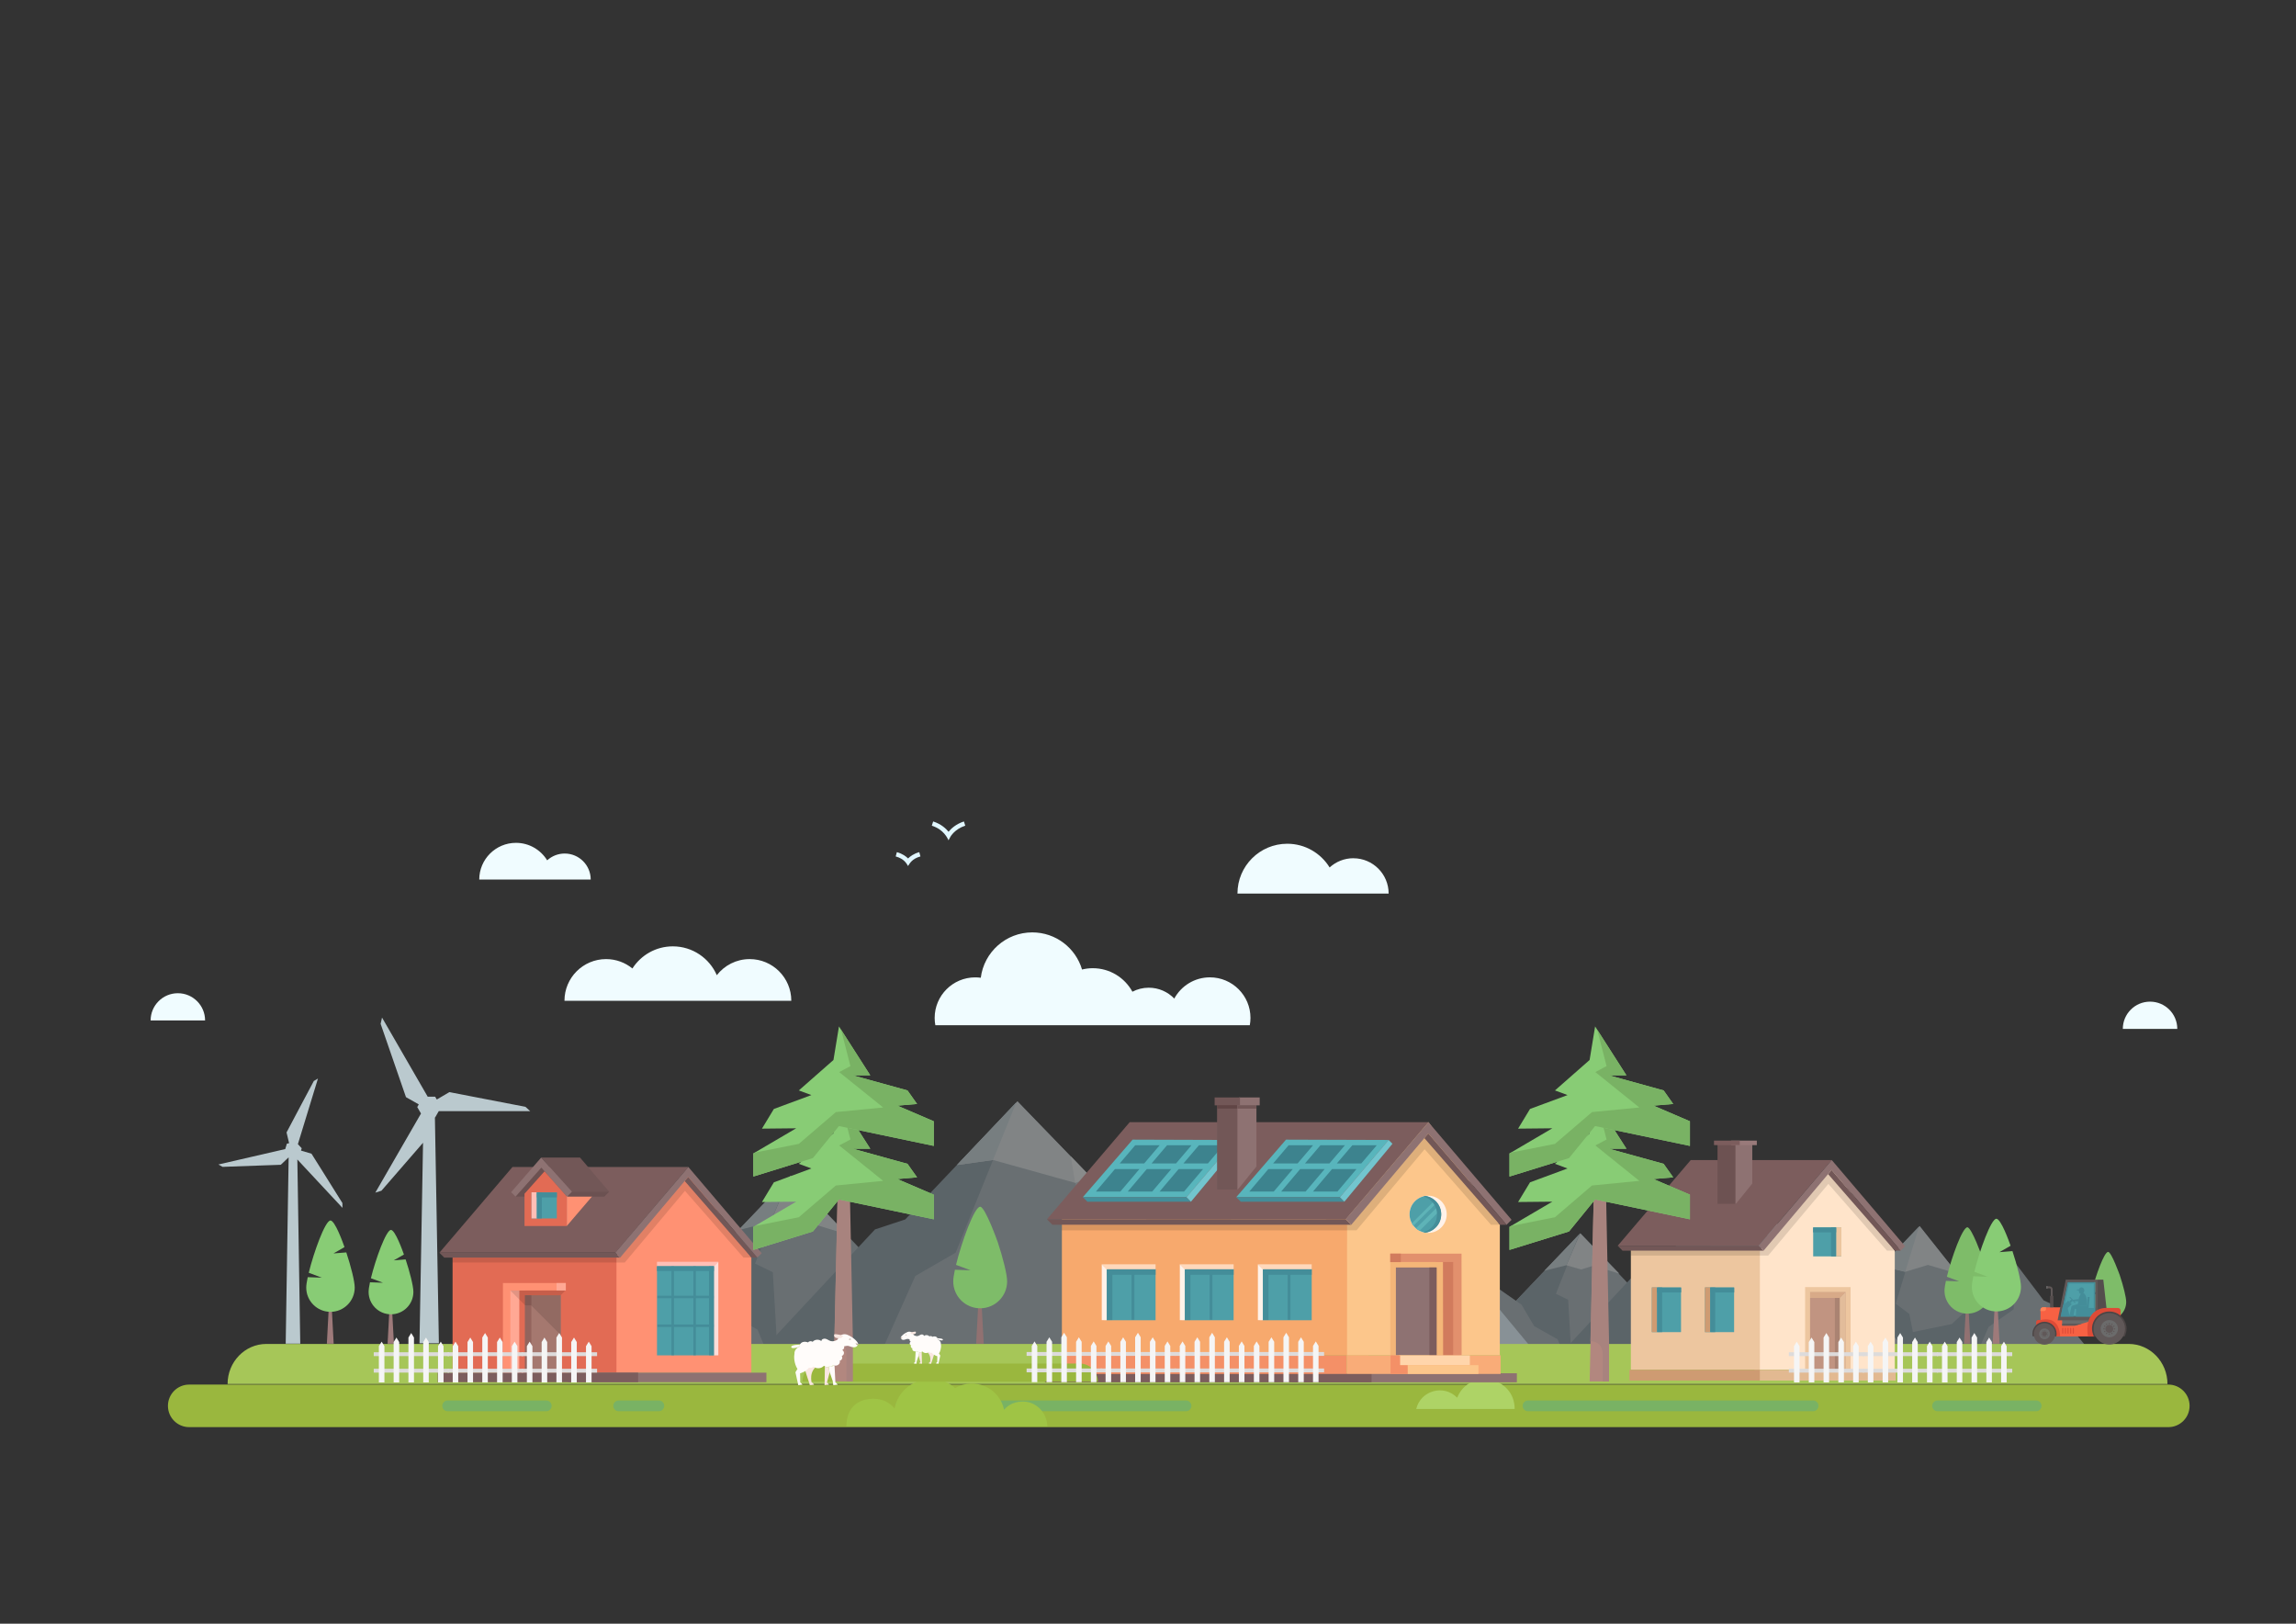 <?xml version="1.0" encoding="UTF-8"?><svg id="Ebene_1" xmlns="http://www.w3.org/2000/svg" viewBox="0 0 841.89 595.28"><rect x="0" y="0" width="841.89" height="595.28" fill="#333333" stroke="none"/><defs><style>.cls-1{opacity:.12;}.cls-2{fill:#f4b678;}.cls-3{fill:#f7a96d;}.cls-4{fill:#f49067;}.cls-5{fill:#f9e7e1;}.cls-6{fill:#f9ac78;}.cls-7{fill:#f0fcff;}.cls-8,.cls-9{fill:#f76143;}.cls-10{fill:#f5f5f5;}.cls-11{fill:#e7eff2;}.cls-12{fill:#fffcfa;}.cls-13{fill:#ffddd9;}.cls-14{fill:#fff2e9;}.cls-15{fill:#ffe4ca;}.cls-16{fill:#ffd5ab;}.cls-17{fill:#ffd8bb;}.cls-18{fill:#ffbfb6;}.cls-19{fill:#ffa894;}.cls-20{fill:#fbffff;}.cls-21{fill:#fcc68b;}.cls-22{fill:#edc69f;}.cls-23{fill:#ff9173;}.cls-24{fill:#ff8257;}.cls-25{fill:#6b5151;}.cls-26,.cls-27{fill:#6b6b6b;}.cls-28{fill:#72c5ce;}.cls-29{fill:#997a7a;}.cls-30{fill:#7ebc69;}.cls-31{fill:#93645d;}.cls-32{fill:#9fc445;}.cls-33{fill:#9e7a7a;}.cls-34{fill:#917171;}.cls-35{fill:#90a4ae;}.cls-36{fill:#bac9ce;}.cls-37{fill:#8e7272;}.cls-38{fill:#baa89b;}.cls-39{fill:#ce9b72;}.cls-40{fill:#a8837e;}.cls-41{fill:#b2877f;}.cls-42{fill:#b0bec5;}.cls-43{fill:#d8aa88;}.cls-44{fill:#a5786f;}.cls-45{fill:#a6c658;}.cls-46{fill:#c19481;}.cls-47{fill:#d17b5d;}.cls-48{fill:#dddbdb;}.cls-49{fill:#d1e0e5;}.cls-50{fill:#cfd8dc;}.cls-51{fill:#dd4b37;}.cls-52{fill:#aed366;}.cls-53{fill:#e2b991;}.cls-54{fill:#e2bc9a;}.cls-55{fill:#e1f7ff;}.cls-56{fill:#e2906d;}.cls-57{fill:#e26b54;}.cls-58{fill:#3d838e;}.cls-59{fill:#725757;}.cls-60,.cls-61{fill:#544d4d;}.cls-62{fill:#88cc75;}.cls-63{fill:#9ab73e;}.cls-64{fill:#6d5252;}.cls-65{fill:#58b5bc;}.cls-66{fill:#604545;}.cls-67,.cls-68{fill:#605858;}.cls-69{fill:#5eb3b7;}.cls-70{fill:#79b264;}.cls-71,.cls-72{fill:#4e9fa8;}.cls-73{fill:#7c5d5d;}.cls-74,.cls-75{fill:#448d99;}.cls-76{opacity:.43;}.cls-77{fill:#4c4545;}.cls-77,.cls-68,.cls-72,.cls-75,.cls-61,.cls-27,.cls-9{fill-rule:evenodd;}</style></defs><g class="cls-76"><g><polygon class="cls-42" points="703.87 449.5 656.9 498.84 742.87 498.84 703.87 449.5"/><polygon class="cls-35" points="656.9 498.84 703.44 498.66 700.11 481.71 695.12 477.97 703.66 449.7 656.9 498.84"/><polygon class="cls-11" points="706.93 463.74 717.74 466.93 703.87 449.5 694.5 465.29 698.61 466.26 706.93 463.74"/><polygon class="cls-49" points="689.77 464.18 698.61 466.26 703.66 449.7 689.77 464.18"/></g><g><polygon class="cls-42" points="579.46 452.15 535.51 498.3 623.4 498.3 579.46 452.15"/><polygon class="cls-35" points="535.51 498.3 576.26 498.14 575 476.51 570.51 474.33 579.25 452.33 535.51 498.3"/><polygon class="cls-11" points="584.23 464.03 593.79 466.96 579.46 452.15 574.38 463.86 579.76 465.41 584.23 464.03"/><polygon class="cls-49" points="566.26 465.88 574.38 463.86 579.25 452.33 566.26 465.88"/></g><g><polygon class="cls-42" points="636.77 433.37 582.25 498.84 702.64 498.84 664.81 458.35 660.45 457.82 636.77 433.37"/><polygon class="cls-35" points="569.88 498.84 601.53 498.6 610.98 477.44 621.17 471.57 636.48 433.63 608.44 463.18 600.8 465.69 569.88 498.84"/><polygon class="cls-50" points="664.81 458.35 660.45 457.82 650.26 447.3 654.26 469.79 655.35 477.93 673.89 498.84 702.64 498.84 664.81 458.35"/><polygon class="cls-11" points="636.77 433.37 621.53 449.43 630.61 448.17 651.35 453.94 655.29 452.5 636.77 433.37"/><polygon class="cls-20" points="651.35 453.94 655.29 452.5 650.26 447.3 651.35 453.94"/><polygon class="cls-49" points="622.3 448.57 621.53 449.43 630.61 448.17 636.48 433.63 622.3 448.57"/></g><g><polygon class="cls-42" points="739.24 463.39 730.64 473.85 727.89 477.45 706.83 498.84 769.26 498.84 751.94 477.93 749.35 476.73 739.24 463.39"/><polygon class="cls-35" points="715.66 485.42 699.45 488.76 690.36 498.84 723.81 498.84 729.15 486.5 738.35 480.02 739.24 463.39 715.66 485.42"/></g><g><polygon class="cls-42" points="545.49 469.67 537.51 482.68 518.6 498.84 574.38 498.84 571.14 491 562.56 486.19 557.9 478.3 545.49 469.67"/><polygon class="cls-35" points="533.79 484.07 521.57 491.51 517.41 498.84 534.59 498.84 534.59 490.96 543.33 484.8 545.49 469.67 533.79 484.07"/></g></g><g><path class="cls-63" d="M795.07,523.21H69.38c-4.31,0-7.8-3.49-7.8-7.8h0c0-4.31,3.49-7.8,7.8-7.8H795.07c4.31,0,7.8,3.49,7.8,7.8h0c0,4.31-3.49,7.8-7.8,7.8Z"/><path class="cls-70" d="M241.58,517.38h-14.73c-1.09,0-1.97-.88-1.97-1.97h0c0-1.09,.88-1.97,1.97-1.97h14.73c1.09,0,1.97,.88,1.97,1.97h0c0,1.09-.88,1.97-1.97,1.97Z"/><path class="cls-70" d="M746.61,517.38h-36.15c-1.09,0-1.97-.88-1.97-1.97h0c0-1.09,.88-1.97,1.97-1.97h36.15c1.09,0,1.97,.88,1.97,1.97h0c0,1.09-.88,1.97-1.97,1.97Z"/><path class="cls-70" d="M200.3,517.38h-36.15c-1.09,0-1.97-.88-1.97-1.97h0c0-1.09,.88-1.97,1.97-1.97h36.15c1.09,0,1.97,.88,1.97,1.97h0c0,1.09-.88,1.97-1.97,1.97Z"/><path class="cls-70" d="M664.83,517.38h-104.55c-1.09,0-1.97-.88-1.97-1.97h0c0-1.09,.88-1.97,1.97-1.97h104.55c1.09,0,1.97,.88,1.97,1.97h0c0,1.09-.88,1.97-1.97,1.97Z"/><path class="cls-70" d="M434.88,517.38h-104.55c-1.09,0-1.97-.88-1.97-1.97h0c0-1.09,.88-1.97,1.97-1.97h104.55c1.09,0,1.97,.88,1.97,1.97h0c0,1.09-.88,1.97-1.97,1.97Z"/></g><g><path class="cls-34" d="M722.5,492.62c-1.27-23.96-1.16-21.68-1.16-22.47l-.02,.28-.02-.28c0,.79,.11-1.49-1.16,22.47h2.36Z"/><path class="cls-30" d="M726.88,461s-3.91-11.05-5.5-11.05c-1.82,.08-5.76,10.95-7.51,18.12l4.52,1.69-4.87-.17c-.33,1.52-.52,2.79-.52,3.61,0,4.63,3.75,8.39,8.38,8.4h.02c4.64,0,8.4-3.76,8.4-8.4,0-2.15-1.29-7.29-2.92-12.2Z"/></g><g><path class="cls-34" d="M773.88,492.62c-1-18.9-.92-17.1-.92-17.72v.22l-.03-.22c0,.62,.09-1.18-.92,17.72h1.86Z"/><path class="cls-30" d="M777.33,467.68s-3.09-8.72-4.34-8.72c-1.44,.06-4.54,8.63-5.92,14.29l3.56,1.34-3.84-.13c-.26,1.2-.41,2.2-.41,2.85,0,3.65,2.96,6.62,6.61,6.62h.02c3.66,0,6.62-2.97,6.62-6.62,0-1.69-1.02-5.75-2.3-9.62Z"/></g><g><path class="cls-34" d="M665.74,492.62c-1.27-23.96-1.16-21.68-1.16-22.47l-.02,.28-.02-.28c0,.79,.11-1.49-1.16,22.47h2.36Z"/><path class="cls-30" d="M670.12,461s-3.91-11.05-5.5-11.05c-1.82,.08-5.76,10.95-7.51,18.12l4.52,1.69-4.87-.17c-.33,1.52-.52,2.79-.52,3.61,0,4.63,3.75,8.39,8.38,8.4h.02c4.64,0,8.4-3.76,8.4-8.4,0-2.15-1.29-7.29-2.92-12.2Z"/></g><g class="cls-76"><g><polygon class="cls-42" points="470.5 427.21 402.3 498.84 527.11 498.84 470.5 427.21"/><polygon class="cls-35" points="402.3 498.84 469.86 498.58 465.03 473.97 457.78 468.54 470.18 427.49 402.3 498.84"/><polygon class="cls-11" points="474.93 447.88 490.63 452.51 470.5 427.21 456.89 450.13 462.85 451.54 474.93 447.88"/><polygon class="cls-49" points="450.01 448.52 462.85 451.54 470.18 427.49 450.01 448.52"/></g><g><polygon class="cls-42" points="289.86 431.05 226.06 498.06 353.66 498.06 289.86 431.05"/><polygon class="cls-35" points="226.06 498.06 285.21 497.82 283.38 466.42 276.87 463.25 289.56 431.32 226.06 498.06"/><polygon class="cls-11" points="296.79 448.31 310.66 452.56 289.86 431.05 282.49 448.06 290.29 450.31 296.79 448.31"/><polygon class="cls-49" points="270.7 450.99 282.49 448.06 289.56 431.32 270.7 450.99"/></g><g><polygon class="cls-42" points="373.07 403.78 293.91 498.84 468.7 498.84 413.78 440.05 407.44 439.29 373.07 403.78"/><polygon class="cls-35" points="275.96 498.84 321.9 498.49 335.63 467.78 350.41 459.25 372.64 404.16 331.93 447.06 320.84 450.72 275.96 498.84"/><polygon class="cls-50" points="413.78 440.05 407.44 439.29 392.66 424.01 398.47 456.66 400.05 468.49 426.97 498.84 468.7 498.84 413.78 440.05"/><polygon class="cls-11" points="373.07 403.78 350.94 427.11 364.12 425.27 394.24 433.66 399.96 431.56 373.07 403.78"/><polygon class="cls-20" points="394.24 433.66 399.96 431.56 392.66 424.01 394.24 433.66"/><polygon class="cls-49" points="352.06 425.85 350.94 427.11 364.12 425.27 372.64 404.16 352.06 425.85"/></g><g><polygon class="cls-42" points="521.84 447.37 509.36 462.56 505.37 467.79 474.79 498.84 565.42 498.84 540.29 468.49 536.52 466.75 521.84 447.37"/><polygon class="cls-35" points="487.6 479.35 464.07 484.2 450.87 498.84 499.45 498.84 507.19 480.93 520.55 471.52 521.84 447.37 487.6 479.35"/></g><g><polygon class="cls-42" points="240.54 456.49 228.95 475.37 201.5 498.84 282.49 498.84 277.78 487.46 265.32 480.48 258.56 469.02 240.54 456.49"/><polygon class="cls-35" points="223.55 477.39 205.81 488.2 199.78 498.84 224.72 498.84 224.72 487.4 237.41 478.46 240.54 456.49 223.55 477.39"/></g></g><path class="cls-45" d="M780.53,492.71H97.68c-7.86,0-14.23,6.58-14.23,14.7H794.76c0-8.12-6.37-14.7-14.23-14.7Z"/><g><polygon class="cls-36" points="125.55 441.05 118.76 430.2 114.22 422.97 110.37 421.82 110.63 420.97 109.23 419.46 110.27 416.06 110.27 416.06 116.59 395.41 116.59 395.42 116.59 395.41 115.07 396.31 108.81 408.1 108.81 408.1 105.07 415.17 106.01 419.11 105.19 419.3 104.61 421.19 104.58 421.27 80.09 426.92 81.63 427.79 94.97 427.31 94.97 427.31 102.96 427.03 105.84 424.29 104.76 492.6 110.1 492.6 109.03 425.08 110.84 427.03 110.84 427.03 120 436.85 125.57 442.82 125.57 442.82 125.57 442.82 125.55 441.05"/><polygon class="cls-36" points="192.68 405.78 164.77 400.39 160.16 403.1 160.11 403.01 160.11 403.01 159.56 402.07 156.83 402.07 153.25 395.87 140.08 373.06 140.08 373.06 140.08 373.06 139.91 373.81 139.57 375.36 145.38 392.16 145.38 392.16 148.86 402.23 153.56 404.89 152.99 405.86 154.37 408.24 143.96 426.26 137.62 437.24 137.62 437.24 137.62 437.24 139.87 436.53 151.52 423.1 151.52 423.1 155.12 418.95 153.82 492.47 160.93 492.47 159.47 409.66 159.56 409.66 160.88 407.37 165.66 407.37 194.42 407.37 194.42 407.37 192.68 405.78"/></g><path class="cls-7" d="M458.27,375.86c.16-.87,.25-1.76,.25-2.68,0-8.21-6.66-14.87-14.87-14.87-5.64,0-10.55,3.14-13.07,7.78-2.36-2.45-5.68-3.98-9.35-3.98-2.17,0-4.21,.53-6,1.47-2.81-5.13-8.26-8.62-14.53-8.62-1.36,0-2.68,.17-3.94,.48-2.33-7.87-9.62-13.61-18.25-13.61-9.7,0-17.7,7.26-18.88,16.63-.67-.09-1.35-.14-2.04-.14-8.21,0-14.87,6.66-14.87,14.87,0,.92,.09,1.81,.25,2.68h115.32Z"/><g><path class="cls-33" d="M144.44,492.62c-1.24-23.42-1.14-21.19-1.14-21.96l-.02,.27-.02-.27c0,.77,.11-1.46-1.14,21.96h2.3Z"/><path class="cls-62" d="M148.73,461.72l-4.35,.35,3.73-2.14c-.52-1.47-3.21-9.02-4.77-9.02-1.78,.08-5.63,10.7-7.34,17.71l4.42,1.65-4.76-.16c-.32,1.49-.5,2.73-.5,3.53,0,4.53,3.67,8.2,8.19,8.21h.02c4.53,0,8.21-3.67,8.21-8.21,0-2.1-1.26-7.13-2.85-11.93Z"/></g><g><path class="cls-33" d="M733.21,492.62c-1.36-25.72-1.25-23.27-1.25-24.12l-.02,.3-.02-.3c0,.84,.12-1.6-1.25,24.12h2.53Z"/><path class="cls-62" d="M737.91,458.68l-4.77,.38,4.1-2.35c-.57-1.61-3.53-9.9-5.23-9.9-1.96,.08-6.18,11.75-8.06,19.45l4.85,1.82-5.22-.18c-.35,1.64-.55,3-.55,3.88,0,4.97,4.03,9,8.99,9.01h.02c4.98,0,9.01-4.04,9.01-9.01,0-2.31-1.39-7.83-3.13-13.1Z"/></g><g><path class="cls-33" d="M122.35,492.62c-1.34-25.36-1.23-22.95-1.23-23.78l-.02,.29-.02-.29c0,.83,.11-1.58-1.23,23.78h2.49Z"/><path class="cls-62" d="M126.99,459.15l-4.71,.38,4.04-2.32c-.56-1.59-3.48-9.76-5.16-9.76-1.93,.08-6.1,11.58-7.95,19.17l4.78,1.79-5.15-.18c-.35,1.61-.55,2.95-.55,3.82,0,4.9,3.97,8.88,8.87,8.89h.02c4.91,0,8.89-3.98,8.89-8.89,0-2.27-1.37-7.72-3.09-12.91Z"/></g><path class="cls-7" d="M65.21,364.13c-5.51,0-9.98,4.47-9.98,9.98h19.97c0-5.51-4.47-9.98-9.98-9.98Z"/><path class="cls-7" d="M788.37,367.22c-5.51,0-9.98,4.47-9.98,9.98h19.97c0-5.51-4.47-9.98-9.98-9.98Z"/><path class="cls-7" d="M207.05,312.92c-2.47,0-4.72,.95-6.41,2.49-2.37-3.84-6.6-6.41-11.45-6.41-7.43,0-13.46,6.03-13.46,13.46h40.87c0-5.27-4.27-9.54-9.54-9.54Z"/><path class="cls-7" d="M496.24,314.64c-3.35,0-6.4,1.29-8.7,3.38-3.22-5.21-8.96-8.69-15.53-8.69-10.08,0-18.26,8.17-18.26,18.26h55.43c0-7.15-5.8-12.94-12.94-12.94Z"/><g><path class="cls-55" d="M347.81,308.07c-.4-.74-1.69-3.94-6.13-5.36l.49-1.55c2.96,.94,4.75,2.67,5.64,3.78,.9-1.11,2.68-2.83,5.64-3.78l.49,1.55c-3.88,1.24-5.4,4-5.42,4.03l-.72,1.33Z"/><path class="cls-55" d="M332.96,317.49c-.51-.81-1.33-2.63-4.53-3.51l.43-1.57c2.08,.57,3.39,1.59,4.11,2.31,.72-.72,2.03-1.74,4.11-2.31l.43,1.57c-3.07,.84-3.91,2.53-4.55,3.51Z"/></g><path class="cls-7" d="M290.15,366.9v-.02c0-8.43-6.83-15.26-15.26-15.26-4.9,0-9.26,2.31-12.05,5.9-2.71-6.22-8.91-10.57-16.13-10.57-6.22,0-11.69,3.23-14.82,8.11-2.63-2.15-5.99-3.44-9.65-3.44-8.43,0-15.26,6.83-15.26,15.26v.02h83.18Z"/><path class="cls-52" d="M534.31,512.41c4.53-11.06,21.08-7.82,21.08,4.15h-36.09c1.62-6.81,10.12-9.15,15-4.15Z"/><path class="cls-32" d="M320.31,512.8c3.11,0,5.88,1.32,7.7,3.55,2.12-10.28,14.54-14.23,22.21-7.47,7.23-4.18,16.3-.05,17.96,7.97,1.64-2,4.12-3.03,6.91-3.03,4.93,0,8.93,4.22,8.93,9.13h-73.67c0-7.09,4.46-10.16,9.96-10.16Z"/><g><polygon class="cls-73" points="523.79 411.4 414.24 411.4 383.92 446.97 493.51 446.97 523.79 411.4"/><polygon class="cls-3" points="522.56 446.97 522.56 455.33 501.78 455.33 501.77 496.89 389.37 496.89 389.37 446.97 522.56 446.97"/><rect class="cls-1" x="389.31" y="449.03" width="106.96" height="2.04"/><polygon class="cls-21" points="523.79 411.4 493.51 446.97 493.94 448.8 493.93 496.9 549.95 496.9 549.96 449.02 523.79 411.4"/><polygon class="cls-59" points="495.48 449.04 385.91 449.04 383.86 446.99 493.44 446.99 495.48 449.04"/><polygon class="cls-37" points="523.72 415.54 495.48 449.04 493.44 446.99 523.78 411.4 554.26 447.2 552.42 449.02 523.72 415.54"/><polygon class="cls-59" points="523.72 415.54 522.28 417.26 549.96 449.02 552.42 449.02 523.72 415.54"/><polygon class="cls-1" points="493.93 451.06 497.39 451.06 522.38 421.32 546.7 449.02 549.96 449.02 522.28 417.26 495.48 449.04 493.94 449.04 493.93 451.06"/><g><rect class="cls-47" x="526.61" y="462.18" width="8.63" height="34.82" transform="translate(1061.85 959.18) rotate(180)"/><polygon class="cls-37" points="528.3 463.06 510.21 463.06 510.1 496.92 528.2 496.92 528.3 463.06"/><polygon class="cls-2" points="529.1 462.62 509.8 462.62 509.8 462.65 509.8 464.67 509.8 496.98 511.84 496.98 511.84 464.67 526.63 464.67 526.63 496.98 529.16 496.98 529.1 462.62"/><rect class="cls-73" x="524.12" y="464.67" width="2.68" height="32.33"/><polygon class="cls-56" points="509.81 459.6 535.91 459.6 535.94 497 532.85 497 532.85 462.69 509.81 462.69 509.81 459.6"/><rect class="cls-47" x="509.75" y="459.6" width="3.89" height="3.12" transform="translate(1023.4 922.32) rotate(180)"/></g><rect class="cls-37" x="473.78" y="503.46" width="82.42" height="3.32"/><rect class="cls-73" x="383.18" y="503.46" width="119.74" height="3.32"/><g><rect class="cls-71" x="405.66" y="465.16" width="18.06" height="18.86"/><g><polygon class="cls-17" points="404 463.51 405.84 465.39 423.72 465.39 423.73 463.55 423.73 463.51 404 463.51"/><polygon class="cls-14" points="405.84 465.36 405.84 484.01 403.99 483.99 403.99 463.52 405.84 465.36"/></g><rect class="cls-74" x="405.84" y="465.43" width="2.04" height="18.52" transform="translate(813.73 949.37) rotate(180)"/><rect class="cls-74" x="413.8" y="457.46" width="2.04" height="17.78" transform="translate(-51.52 881.17) rotate(-90)"/><rect class="cls-74" x="414.9" y="466.42" width="1.04" height="17.42" transform="translate(830.84 950.27) rotate(180)"/></g><g><rect class="cls-71" x="434.28" y="465.16" width="18.06" height="18.86"/><g><polygon class="cls-17" points="432.63 463.51 434.47 465.39 452.35 465.39 452.35 463.55 452.35 463.51 432.63 463.51"/><polygon class="cls-14" points="434.47 465.36 434.47 484.01 432.62 483.99 432.62 463.52 434.47 465.36"/></g><rect class="cls-74" x="434.46" y="465.43" width="2.04" height="18.52" transform="translate(870.97 949.37) rotate(180)"/><rect class="cls-74" x="442.43" y="457.46" width="2.04" height="17.78" transform="translate(-22.9 909.8) rotate(-90)"/><rect class="cls-74" x="443.52" y="466.42" width="1.04" height="17.42" transform="translate(888.09 950.27) rotate(180)"/></g><g><rect class="cls-71" x="462.91" y="465.16" width="18.06" height="18.86"/><g><polygon class="cls-17" points="461.25 463.51 463.09 465.39 480.97 465.39 480.97 463.55 480.97 463.51 461.25 463.51"/><polygon class="cls-14" points="463.09 465.36 463.09 484.01 461.24 483.99 461.24 463.52 463.09 465.36"/></g><rect class="cls-74" x="463.09" y="465.43" width="2.04" height="18.52" transform="translate(928.22 949.37) rotate(180)"/><rect class="cls-74" x="471.05" y="457.46" width="2.04" height="17.78" transform="translate(5.73 938.42) rotate(-90)"/><rect class="cls-74" x="472.15" y="466.42" width="1.04" height="17.42" transform="translate(945.33 950.27) rotate(180)"/></g><rect class="cls-4" x="389.37" y="496.89" width="104.48" height="6.82"/><rect class="cls-6" x="493.81" y="496.89" width="56.43" height="6.82"/><rect class="cls-16" x="512.98" y="496.92" width="25.98" height="3.56"/><rect class="cls-21" x="516.13" y="500.48" width="25.98" height="3.22"/><polygon class="cls-4" points="513.39 496.92 513.39 500.54 516.14 500.54 516.14 503.71 509.87 503.71 509.87 496.9 513.39 496.92"/><g><circle class="cls-14" cx="523.66" cy="445.19" r="6.82"/><path class="cls-71" d="M522.64,438.46c-3.28,.49-5.79,3.31-5.79,6.73s2.52,6.24,5.79,6.73c3.28-.49,5.79-3.31,5.79-6.73s-2.52-6.24-5.79-6.73Z"/><path class="cls-69" d="M520.59,451.17l6.6-6.58-.02-2.19-7.97,7.93c.62,.53,.6,.55,1.38,.84Z"/><path class="cls-69" d="M526.81,440.95c-.25-.27-.53-.52-.82-.75l-8.29,8.29c.21,.45,.29,.5,.6,.89l8.52-8.43Z"/><path class="cls-74" d="M522.68,438.46c-.26,.04-.52,.1-.77,.17,2.89,.79,5.03,3.42,5.03,6.56s-2.13,5.78-5.03,6.56c.25,.07,.51,.13,.77,.17,3.28-.49,5.79-3.31,5.79-6.73s-2.52-6.24-5.79-6.73Z"/></g><g><polygon class="cls-58" points="506.71 418.9 489.87 438.15 455.36 438.15 472.16 418.91 506.71 418.9"/><path class="cls-65" d="M509.19,417.93l-37.64-.12-18.24,21.09h38.02l17.87-20.97Zm-16.04,1.94l-5.67,6.66h-8.97l5.67-6.66h8.97Zm-17.35,6.66h-8.97l5.67-6.66h8.97l-5.67,6.66Zm-10.72,2.06h8.97l-6.99,8.25h-8.97l6.99-8.25Zm11.68,0h8.97l-6.99,8.25h-8.97l6.99-8.25Zm4.68,8.25l6.99-8.25h8.97l-6.99,8.25h-8.97Zm17.72-10.31h-8.97l5.67-6.66h8.97l-5.67,6.66Z"/><polygon class="cls-74" points="453.31 438.9 454.97 440.56 492.95 440.56 491.32 438.9 453.31 438.9"/><polygon class="cls-28" points="491.32 438.9 509.19 417.93 510.58 419.32 492.95 440.56 491.32 438.9"/></g><g><polygon class="cls-58" points="450.46 418.9 433.62 438.15 399.11 438.15 415.91 418.91 450.46 418.9"/><path class="cls-65" d="M452.94,417.93l-37.64-.12-18.24,21.09h38.02l17.87-20.97Zm-16.04,1.94l-5.67,6.66h-8.97l5.67-6.66h8.97Zm-17.35,6.66h-8.97l5.67-6.66h8.97l-5.67,6.66Zm-10.72,2.06h8.97l-6.99,8.25h-8.97l6.99-8.25Zm11.68,0h8.97l-6.99,8.25h-8.97l6.99-8.25Zm4.68,8.25l6.99-8.25h8.97l-6.99,8.25h-8.97Zm17.72-10.31h-8.97l5.67-6.66h8.97l-5.67,6.66Z"/><polygon class="cls-74" points="397.06 438.9 398.72 440.56 436.7 440.56 435.07 438.9 397.06 438.9"/><polygon class="cls-28" points="435.07 438.9 452.94 417.93 454.33 419.32 436.7 440.56 435.07 438.9"/></g><rect class="cls-59" x="446.27" y="402.74" width="7.79" height="33.34"/><polygon class="cls-37" points="460.71 427.64 460.71 402.81 453.73 402.74 453.73 436.07 453.9 436.07 460.71 427.64"/><rect class="cls-37" x="454.32" y="402.34" width="7.58" height="2.9"/><rect class="cls-59" x="445.38" y="402.34" width="9.29" height="2.9"/><rect class="cls-66" x="446.27" y="405.19" width="7.41" height="1.24"/><rect class="cls-59" x="453.73" y="405.19" width="6.94" height="1.24"/></g><g><g><polygon class="cls-73" points="252.4 427.83 187.91 427.84 161.14 459.24 225.67 459.24 252.4 427.83"/><polygon class="cls-57" points="251.32 460.16 251.32 467.38 232.97 467.38 232.96 503.31 165.95 503.31 165.95 460.16 251.32 460.16"/><rect class="cls-1" x="165.9" y="461.05" width="62.21" height="1.81"/><polygon class="cls-23" points="252.45 429.44 226.74 459.26 226.05 460.85 226.04 503.31 275.5 503.31 275.51 461.05 252.45 429.44"/><polygon class="cls-59" points="227.41 461.06 162.9 461.06 161.09 459.26 225.61 459.26 227.41 461.06"/><polygon class="cls-37" points="252.34 431.49 227.41 461.06 225.61 459.26 252.4 427.83 279.3 459.44 277.68 461.05 252.34 431.49"/><polygon class="cls-59" points="252.34 431.49 251.07 433.01 275.51 461.05 277.68 461.05 252.34 431.49"/><polygon class="cls-1" points="226.04 462.85 229.1 462.85 251.16 436.59 272.63 461.05 275.51 461.05 251.07 433.01 227.41 461.06 226.05 461.06 226.04 462.85"/><g><rect class="cls-19" x="185.02" y="472.67" width="7.61" height="30.74"/><polygon class="cls-44" points="191.14 473.44 207.11 473.44 207.21 503.33 191.23 503.33 191.14 473.44"/><polygon class="cls-57" points="190.43 473.05 207.48 473.05 207.48 473.08 207.48 474.86 207.48 503.39 205.67 503.39 205.67 474.86 192.61 474.86 192.61 503.39 190.38 503.39 190.43 473.05"/><rect class="cls-31" x="192.46" y="474.87" width="2.37" height="28.54" transform="translate(387.29 978.28) rotate(180)"/><polygon class="cls-23" points="207.47 470.39 184.42 470.39 184.4 503.41 187.13 503.41 187.13 473.12 207.47 473.12 207.47 470.39"/><rect class="cls-19" x="204.08" y="470.39" width="3.38" height="2.76"/></g><polygon class="cls-1" points="187.13 473.12 192.58 478.57 194.76 478.57 205.59 489.4 205.59 474.86 207.38 473.06 187.13 473.12"/></g><rect class="cls-37" x="208.26" y="503.24" width="72.76" height="3.5"/><rect class="cls-73" x="160.49" y="503.24" width="73.49" height="3.5"/><g><polygon class="cls-23" points="207.82 449.47 217.24 438.46 207.82 438.46 207.82 449.47"/><g><polygon class="cls-25" points="198.48 428.05 202.16 429.57 194.18 438.68 189.03 438.68 198.48 428.05"/><polygon class="cls-59" points="198.43 424.39 212.69 424.39 223.36 436.88 209.63 436.88 198.43 424.39"/><polygon class="cls-25" points="207.89 438.7 221.6 438.7 223.41 436.89 209.7 436.89 207.89 438.7"/><polygon class="cls-37" points="198.48 428.05 207.89 438.7 209.7 436.89 198.43 424.39 187.41 437.08 189.03 438.68 198.48 428.05"/></g><polygon class="cls-57" points="192.33 449.47 207.82 449.47 207.82 438.65 199.66 429.44 192.33 437.64 192.33 449.47"/></g><g><rect class="cls-71" x="240.9" y="464.04" width="21.03" height="32.86"/><g><polygon class="cls-18" points="263.4 462.59 261.77 464.25 240.9 464.25 240.9 462.63 240.9 462.59 263.4 462.59"/><polygon class="cls-13" points="261.77 464.22 261.77 496.9 263.4 496.88 263.4 462.6 261.77 464.22"/></g><rect class="cls-74" x="246.21" y="464.28" width=".92" height="32.57"/><rect class="cls-74" x="254.24" y="464.28" width=".92" height="32.57"/><rect class="cls-74" x="259.97" y="464.28" width="1.81" height="32.57"/><rect class="cls-74" x="250.93" y="465.18" width=".92" height="20.61" transform="translate(-224.1 726.88) rotate(-90)"/><rect class="cls-74" x="250.44" y="454.66" width="1.8" height="20.87" transform="translate(-213.76 716.43) rotate(-90)"/><rect class="cls-74" x="250.93" y="475.74" width=".92" height="20.61" transform="translate(-234.66 737.43) rotate(-90)"/></g><g><rect class="cls-71" x="194.92" y="437.17" width="9.25" height="9.53"/><rect class="cls-18" x="194.9" y="437.11" width="1.91" height="9.59"/><rect class="cls-74" x="196.88" y="437.16" width="1.8" height="9.54"/><rect class="cls-74" x="199.61" y="434.41" width="1.81" height="7.36" transform="translate(-237.57 638.6) rotate(-90)"/></g></g><g><polygon class="cls-73" points="671.66 425.29 619.96 425.29 593.19 456.7 644.83 456.7 671.66 425.29"/><polygon class="cls-22" points="670.58 457.78 670.58 464.07 652.23 464.07 652.22 502.12 598 502.12 598 457.78 670.58 457.78"/><rect class="cls-1" x="597.95" y="458.51" width="49.42" height="1.8"/><g><rect class="cls-71" x="605.7" y="472.01" width="10.69" height="16.37"/><rect class="cls-39" x="605.69" y="471.95" width="1.91" height="16.42"/><rect class="cls-74" x="607.66" y="472.01" width="1.81" height="16.37"/><rect class="cls-74" x="611.12" y="468.54" width="1.81" height="8.8" transform="translate(139.09 1084.96) rotate(-90)"/></g><g><rect class="cls-71" x="625.17" y="472.01" width="10.69" height="16.37"/><rect class="cls-39" x="625.16" y="471.95" width="1.91" height="16.42"/><rect class="cls-74" x="627.12" y="472.01" width="1.8" height="16.37"/><rect class="cls-74" x="630.58" y="468.54" width="1.81" height="8.8" transform="translate(158.55 1104.42) rotate(-90)"/></g><polygon class="cls-15" points="671.66 428.01 646.67 456.71 645.31 458.3 645.3 502.13 694.76 502.13 694.77 458.5 671.66 428.01"/><rect class="cls-64" x="629.77" y="419.52" width="6.88" height="21.83"/><polygon class="cls-37" points="642.52 433.91 642.52 419.59 636.35 419.52 636.35 441.35 636.51 441.35 642.52 433.91"/><polygon class="cls-59" points="646.67 458.52 594.95 458.52 593.14 456.71 644.87 456.71 646.67 458.52"/><polygon class="cls-37" points="671.6 428.94 646.67 458.52 644.87 456.71 671.66 425.29 698.56 456.89 696.94 458.5 671.6 428.94"/><polygon class="cls-59" points="671.6 428.94 670.33 430.47 694.77 458.5 696.94 458.5 671.6 428.94"/><polygon class="cls-1" points="645.3 460.31 648.36 460.31 670.42 434.04 691.89 458.5 694.77 458.5 670.33 430.47 646.67 458.52 645.31 458.52 645.3 460.31"/><polygon class="cls-46" points="678.23 472.26 662.25 472.26 662.16 502.14 678.14 502.14 678.23 472.26"/><polygon class="cls-43" points="676.76 473.67 674.57 475.85 663.41 475.85 663.41 473.67 676.76 473.67"/><polygon class="cls-54" points="674.57 475.86 674.57 502.13 676.76 502.13 676.76 473.67 674.57 475.86"/><polygon class="cls-22" points="678.51 471.89 678.51 471.87 661.89 471.87 661.89 471.89 661.89 473.68 661.89 502.2 663.7 502.2 663.7 473.68 676.76 473.68 676.76 502.2 678.56 502.2 678.56 471.89 678.51 471.89"/><rect class="cls-1" x="672.81" y="475.85" width="1.8" height="26.28"/><g><rect class="cls-71" x="664.85" y="449.99" width="10.33" height="10.62" transform="translate(1340.03 910.6) rotate(180)"/><rect class="cls-22" x="673.28" y="449.93" width="1.91" height="10.67" transform="translate(1348.47 910.54) rotate(180)"/><rect class="cls-74" x="671.42" y="449.98" width="1.8" height="10.62" transform="translate(1344.64 910.59) rotate(180)"/><rect class="cls-74" x="668.14" y="446.69" width="1.8" height="8.44" transform="translate(218.13 1119.95) rotate(-90)"/></g><rect class="cls-53" x="643.34" y="502.2" width="51.78" height="3.94"/><rect class="cls-39" x="597.48" y="502.2" width="47.82" height="3.94"/><rect class="cls-29" x="634.75" y="418.17" width="9.44" height="1.65"/><rect class="cls-73" x="628.49" y="418.17" width="9.44" height="1.65"/></g><g><g><rect class="cls-48" x="164.11" y="495.76" width="27.64" height="1.41"/><rect class="cls-48" x="164.11" y="501.81" width="27.64" height="1.41"/><polygon class="cls-10" points="168.03 506.81 166 506.81 166 493.53 167.01 491.87 168.03 493.53 168.03 506.81"/><polygon class="cls-10" points="173.45 506.81 171.42 506.81 171.42 492.02 172.44 490.36 173.45 492.02 173.45 506.81"/><polygon class="cls-10" points="178.87 506.81 176.84 506.81 176.84 490.36 177.86 488.7 178.87 490.36 178.87 506.81"/><polygon class="cls-10" points="184.3 506.81 182.26 506.81 182.26 492.02 183.28 490.36 184.3 492.02 184.3 506.81"/><polygon class="cls-10" points="189.72 506.81 187.68 506.81 187.68 493.53 188.7 491.87 189.72 493.53 189.72 506.81"/></g><g><rect class="cls-48" x="191.3" y="495.76" width="27.64" height="1.41"/><rect class="cls-48" x="191.3" y="501.81" width="27.64" height="1.41"/><polygon class="cls-10" points="195.23 506.81 193.19 506.81 193.19 493.53 194.21 491.87 195.23 493.53 195.23 506.81"/><polygon class="cls-10" points="200.65 506.81 198.61 506.81 198.61 492.02 199.63 490.36 200.65 492.02 200.65 506.81"/><polygon class="cls-10" points="206.07 506.81 204.03 506.81 204.03 490.36 205.05 488.7 206.07 490.36 206.07 506.81"/><polygon class="cls-10" points="211.49 506.81 209.45 506.81 209.45 492.02 210.47 490.36 211.49 492.02 211.49 506.81"/><polygon class="cls-10" points="216.91 506.81 214.87 506.81 214.87 493.53 215.89 491.87 216.91 493.53 216.91 506.81"/></g><g><rect class="cls-48" x="137.04" y="495.76" width="27.64" height="1.41"/><rect class="cls-48" x="137.04" y="501.81" width="27.64" height="1.41"/><polygon class="cls-10" points="140.96 506.81 138.92 506.81 138.92 493.53 139.94 491.87 140.96 493.53 140.96 506.81"/><polygon class="cls-10" points="146.38 506.81 144.34 506.81 144.34 492.02 145.36 490.36 146.38 492.02 146.38 506.81"/><polygon class="cls-10" points="151.8 506.81 149.76 506.81 149.76 490.36 150.78 488.7 151.8 490.36 151.8 506.81"/><polygon class="cls-10" points="157.22 506.81 155.19 506.81 155.19 492.02 156.2 490.36 157.22 492.02 157.22 506.81"/><polygon class="cls-10" points="162.64 506.81 160.61 506.81 160.61 493.53 161.62 491.87 162.64 493.53 162.64 506.81"/></g></g><g><g><rect class="cls-48" x="683" y="495.76" width="27.64" height="1.41"/><rect class="cls-48" x="683" y="501.81" width="27.64" height="1.41"/><polygon class="cls-10" points="686.93 506.81 684.89 506.81 684.89 493.53 685.91 491.87 686.93 493.53 686.93 506.81"/><polygon class="cls-10" points="692.35 506.81 690.31 506.81 690.31 492.02 691.33 490.36 692.35 492.02 692.35 506.81"/><polygon class="cls-10" points="697.77 506.81 695.73 506.81 695.73 490.36 696.75 488.7 697.77 490.36 697.77 506.81"/><polygon class="cls-10" points="703.19 506.81 701.15 506.81 701.15 492.02 702.17 490.36 703.19 492.02 703.19 506.81"/><polygon class="cls-10" points="708.61 506.81 706.57 506.81 706.57 493.53 707.59 491.87 708.61 493.53 708.61 506.81"/></g><g><rect class="cls-48" x="710.2" y="495.76" width="27.64" height="1.41"/><rect class="cls-48" x="710.2" y="501.81" width="27.64" height="1.41"/><polygon class="cls-10" points="714.12 506.81 712.08 506.81 712.08 493.53 713.1 491.87 714.12 493.53 714.12 506.81"/><polygon class="cls-10" points="719.54 506.81 717.5 506.81 717.5 492.02 718.52 490.36 719.54 492.02 719.54 506.81"/><polygon class="cls-10" points="724.96 506.81 722.93 506.81 722.93 490.36 723.94 488.7 724.96 490.36 724.96 506.81"/><polygon class="cls-10" points="730.38 506.81 728.35 506.81 728.35 492.02 729.37 490.36 730.38 492.02 730.38 506.81"/><polygon class="cls-10" points="735.8 506.81 733.77 506.81 733.77 493.53 734.79 491.87 735.8 493.53 735.8 506.81"/></g><g><rect class="cls-48" x="655.93" y="495.76" width="27.64" height="1.41"/><rect class="cls-48" x="655.93" y="501.81" width="27.64" height="1.41"/><polygon class="cls-10" points="659.85 506.81 657.82 506.81 657.82 493.53 658.83 491.87 659.85 493.53 659.85 506.81"/><polygon class="cls-10" points="665.27 506.81 663.24 506.81 663.24 492.02 664.25 490.36 665.27 492.02 665.27 506.81"/><polygon class="cls-10" points="670.69 506.81 668.66 506.81 668.66 490.36 669.68 488.7 670.69 490.36 670.69 506.81"/><polygon class="cls-10" points="676.12 506.81 674.08 506.81 674.08 492.02 675.1 490.36 676.12 492.02 676.12 506.81"/><polygon class="cls-10" points="681.54 506.81 679.5 506.81 679.5 493.53 680.52 491.87 681.54 493.53 681.54 506.81"/></g></g><g><g><polygon class="cls-41" points="589.81 506.46 582.89 506.46 584.82 419.65 588.27 415.91 589.81 506.46"/><path class="cls-40" d="M587.07,415.91l-2.25,3.14-1.64,72.65h0c2.63,0,4.47,1.84,4.47,4.47v10.29h2.35v-14.76l-1.54-75.79h-1.39Z"/></g><polygon class="cls-62" points="582.87 415.52 570.17 426.68 574.78 428.38 561.02 433.46 556.65 440.68 569.2 440.55 553.49 449.78 553.49 458.24 575.32 451.48 584.89 439.74 619.66 447.02 619.66 437.98 606.31 432.26 613.53 431.63 610.02 426.68 589.97 421.14 596.37 421.14 584.89 403.2 582.87 415.52"/><polygon class="cls-70" points="584.89 439.74 619.66 447.02 619.66 437.98 606.31 432.26 613.53 431.63 610.02 426.68 589.97 421.14 596.37 421.14 585.66 404.4 589.09 417.76 584.97 419.94 601.1 432.92 583.75 434.62 570.17 446.26 554.02 449.47 553.49 449.78 553.49 458.24 575.32 451.48 584.89 439.74"/><polygon class="cls-62" points="582.87 388.61 570.17 399.77 574.78 401.47 561.02 406.56 556.65 413.78 569.2 413.65 553.49 422.87 553.49 431.34 575.32 424.58 584.89 412.83 619.66 420.11 619.66 411.08 606.31 405.35 613.53 404.73 610.02 399.77 589.97 394.23 596.37 394.23 584.89 376.3 582.87 388.61"/><polygon class="cls-70" points="584.89 412.83 619.66 420.11 619.66 411.08 606.31 405.35 613.53 404.73 610.02 399.77 589.97 394.23 596.37 394.23 585.66 377.49 589.09 390.85 584.97 393.04 601.1 406.02 583.75 407.71 570.17 419.36 554.02 422.56 553.49 422.87 553.49 431.34 575.32 424.58 584.89 412.83"/></g><path class="cls-63" d="M300.93,499.9h94.99c3.68,0,6.67,2.99,6.67,6.67h-108.34c0-3.68,2.99-6.67,6.67-6.67Z"/><g><g><rect class="cls-48" x="403.5" y="495.67" width="27.64" height="1.41"/><rect class="cls-48" x="403.5" y="501.71" width="27.64" height="1.41"/><polygon class="cls-10" points="407.43 506.72 405.39 506.72 405.39 493.44 406.41 491.78 407.43 493.44 407.43 506.72"/><polygon class="cls-10" points="412.85 506.72 410.81 506.72 410.81 491.93 411.83 490.27 412.85 491.93 412.85 506.72"/><polygon class="cls-10" points="418.27 506.72 416.23 506.72 416.23 490.27 417.25 488.61 418.27 490.27 418.27 506.72"/><polygon class="cls-10" points="423.69 506.72 421.65 506.72 421.65 491.93 422.67 490.27 423.69 491.93 423.69 506.72"/><polygon class="cls-10" points="429.11 506.72 427.08 506.72 427.08 493.44 428.09 491.78 429.11 493.44 429.11 506.72"/></g><g><rect class="cls-48" x="430.7" y="495.67" width="27.64" height="1.41"/><rect class="cls-48" x="430.7" y="501.71" width="27.64" height="1.41"/><polygon class="cls-10" points="434.62 506.72 432.59 506.72 432.59 493.44 433.6 491.78 434.62 493.44 434.62 506.72"/><polygon class="cls-10" points="440.04 506.72 438.01 506.72 438.01 491.93 439.02 490.27 440.04 491.93 440.04 506.72"/><polygon class="cls-10" points="445.46 506.72 443.43 506.72 443.43 490.27 444.45 488.61 445.46 490.27 445.46 506.72"/><polygon class="cls-10" points="450.89 506.72 448.85 506.72 448.85 491.93 449.87 490.27 450.89 491.93 450.89 506.72"/><polygon class="cls-10" points="456.31 506.72 454.27 506.72 454.27 493.44 455.29 491.78 456.31 493.44 456.31 506.72"/></g><g><rect class="cls-48" x="457.88" y="495.67" width="27.64" height="1.41"/><rect class="cls-48" x="457.88" y="501.71" width="27.64" height="1.41"/><polygon class="cls-10" points="461.8 506.72 459.76 506.72 459.76 493.44 460.78 491.78 461.8 493.44 461.8 506.72"/><polygon class="cls-10" points="467.22 506.72 465.18 506.72 465.18 491.93 466.2 490.27 467.22 491.93 467.22 506.72"/><polygon class="cls-10" points="472.64 506.72 470.61 506.72 470.61 490.27 471.62 488.61 472.64 490.27 472.64 506.72"/><polygon class="cls-10" points="478.06 506.72 476.03 506.72 476.03 491.93 477.05 490.27 478.06 491.93 478.06 506.72"/><polygon class="cls-10" points="483.48 506.72 481.45 506.72 481.45 493.44 482.47 491.78 483.48 493.44 483.48 506.72"/></g><g><rect class="cls-48" x="376.43" y="495.67" width="27.64" height="1.41"/><rect class="cls-48" x="376.43" y="501.71" width="27.64" height="1.41"/><polygon class="cls-10" points="380.35 506.72 378.32 506.72 378.32 493.44 379.34 491.78 380.35 493.44 380.35 506.72"/><polygon class="cls-10" points="385.78 506.72 383.74 506.72 383.74 491.93 384.76 490.27 385.78 491.93 385.78 506.72"/><polygon class="cls-10" points="391.2 506.72 389.16 506.72 389.16 490.27 390.18 488.61 391.2 490.27 391.2 506.72"/><polygon class="cls-10" points="396.62 506.72 394.58 506.72 394.58 491.93 395.6 490.27 396.62 491.93 396.62 506.72"/><polygon class="cls-10" points="402.04 506.72 400 506.72 400 493.44 401.02 491.78 402.04 493.44 402.04 506.72"/></g></g><g><g><polygon class="cls-41" points="312.55 506.46 305.63 506.46 307.56 419.65 311.01 415.91 312.55 506.46"/><path class="cls-40" d="M309.81,415.91l-2.25,3.14-1.64,72.65h0c2.63,0,4.47,1.84,4.47,4.47v10.29h2.35v-14.76l-1.54-75.79h-1.39Z"/></g><polygon class="cls-62" points="305.61 415.52 292.91 426.68 297.52 428.38 283.76 433.46 279.39 440.68 291.94 440.55 276.23 449.78 276.23 458.24 298.06 451.48 307.63 439.74 342.4 447.02 342.4 437.98 329.05 432.26 336.27 431.63 332.76 426.68 312.71 421.14 319.11 421.14 307.63 403.2 305.61 415.52"/><polygon class="cls-70" points="307.63 439.74 342.4 447.02 342.4 437.98 329.05 432.26 336.27 431.63 332.76 426.68 312.71 421.14 319.11 421.14 308.4 404.4 311.83 417.76 307.71 419.94 323.84 432.92 306.49 434.62 292.91 446.26 276.76 449.47 276.23 449.78 276.23 458.24 298.06 451.48 307.63 439.74"/><polygon class="cls-62" points="305.61 388.61 292.91 399.77 297.52 401.47 283.76 406.56 279.39 413.78 291.94 413.65 276.23 422.87 276.23 431.34 298.06 424.58 307.63 412.83 342.4 420.11 342.4 411.08 329.05 405.35 336.27 404.73 332.76 399.77 312.71 394.23 319.11 394.23 307.63 376.3 305.61 388.61"/><polygon class="cls-70" points="307.63 412.83 342.4 420.11 342.4 411.08 329.05 405.35 336.27 404.73 332.76 399.77 312.71 394.23 319.11 394.23 308.4 377.49 311.83 390.85 307.71 393.04 323.84 406.02 306.49 407.71 292.91 419.36 276.76 422.56 276.23 422.87 276.23 431.34 298.06 424.58 307.63 412.83"/></g><g><path class="cls-34" d="M360.71,492.62c-1.5-28.2-1.37-25.51-1.37-26.44l-.02,.32-.02-.32c0,.93,.13-1.76-1.37,26.44h2.77Z"/><path class="cls-30" d="M365.86,455.41s-4.61-13.01-6.47-13.01c-2.14,.09-6.78,12.88-8.84,21.32l5.32,1.99-5.73-.2c-.38,1.79-.61,3.28-.61,4.25,0,5.45,4.41,9.87,9.86,9.88h.02c5.46,0,9.88-4.42,9.88-9.88,0-2.53-1.52-8.58-3.43-14.36Z"/></g><g><path class="cls-5" d="M296.89,507.69h1.6c-.36-.72-.81-.85-.81-.85,0,0-.79,.09-.79,.85Z"/><path class="cls-5" d="M302.34,507.69h1.6c-.36-.72-.81-.85-.81-.85,0,0-.79,.09-.79,.85Z"/><path class="cls-5" d="M298.9,501.39c-2.51,2.49-1.06,6.3-1.06,6.3h-.89s-1.7-5.02-1.63-5.07l-.5-1.23,2.06-1.58,2.01,.91v.67Z"/><path class="cls-5" d="M303.4,501.21c.17-.03,.33-.12,.49-.16,0,.81,.21,1.63,.48,2.43l-.13-.39-1.24,4.59h-.65l.12-6.74c.29,.19,.6,.33,.93,.27Z"/><path class="cls-12" d="M292.62,507.69h1.6c-.36-.72-.81-.85-.81-.85,0,0-.79,.09-.79,.85Z"/><path class="cls-12" d="M305.54,507.69h1.6c-.36-.72-.81-.85-.81-.85,0,0-.79,.09-.79,.85Z"/><path class="cls-12" d="M291.3,496.49c-.02-.24-.01-.48,.03-.71,.18-.95,.91-1.77,1.83-2.05-.1-.7,.41-1.39,1.07-1.66,.66-.27,1.41-.17,2.07,.08,.37-.51,1.18-.61,1.66-.21,.77-.93,2.32-1.05,3.22-.26-.03-.68,.87-1.04,1.53-.87,.66,.17,1.21,.65,1.87,.84,.85,.24,1.75-.04,2.5-.52l.5-.93c.71-.96,1.97-1.31,3.08-.87,1.91,.76,3.76,2.32,4.02,3.35-.4,1.51-1.76,1.44-3,.93-.96-.39-1.34-.16-2.17-.03,.18,.54-.15,1.2-.7,1.36,.42,.21,.69,.68,.65,1.15-.04,.47-.38,.89-.82,1.03,.48,.59,.02,1.65-.74,1.71,.24,.59-.11,1.3-.67,1.61-.56,.31-1.25,.27-1.85,.06,.02,.3-.31,.51-.61,.54-.3,.03-.61-.05-.9,.01-.17,.04-.32,.12-.49,.16-.46,.09-.89-.22-1.26-.51-.91,1.09-2.73,1.24-3.81,.32-.41,.45-1.09,.58-1.67,.41-1.24,1.56-3.26,2.05-3.26,2.05l.06,4.2h-.76l-1.02-4.59,.76-1.24c-.65-.83-1.49-3.26-1.14-5.37Z"/><path class="cls-5" d="M309.23,489.68s-3.16-.87-3.34-.41c-.18,.47-.09,1.68,2.62,1.25l.72-.84Z"/><path class="cls-38" d="M313.74,492.44l.96,.24-.22,.54s-.74-.35-.74-.78Z"/><path class="cls-12" d="M293.29,492.97s-3.5,.02-3.13,.97c.31,.8,3.01-.21,3.01-.21l.12-.76Z"/><path class="cls-12" d="M304.79,501.04c.3-.03,.64-.24,.61-.54,.19,.07,.4,.11,.6,.14l.36,7.05h-.84c0-2.08-1.63-4.35-1.63-6.63,.29-.07,.6,.01,.9-.01Z"/><path class="cls-38" d="M311.87,490.75l.15,.39h-.81c.19-.39,.66-.39,.66-.39Z"/></g><g><path class="cls-5" d="M341.49,499.89h-1.01c.23-.45,.51-.53,.51-.53,0,0,.5,.05,.5,.53Z"/><path class="cls-5" d="M338.06,499.89h-1.01c.23-.45,.51-.53,.51-.53,0,0,.5,.05,.5,.53Z"/><path class="cls-5" d="M340.22,495.92c1.58,1.57,.66,3.97,.66,3.97h.56s1.07-3.16,1.03-3.19l.31-.78-1.3-.99-1.27,.57v.42Z"/><path class="cls-5" d="M337.39,495.81c-.11-.02-.21-.07-.31-.1,0,.51-.13,1.03-.3,1.53l.08-.25,.78,2.89h.41l-.08-4.25c-.18,.12-.38,.21-.58,.17Z"/><path class="cls-12" d="M344.17,499.89h-1.01c.23-.45,.51-.53,.51-.53,0,0,.5,.05,.5,.53Z"/><path class="cls-12" d="M336.04,499.89h-1.01c.23-.45,.51-.53,.51-.53,0,0,.5,.05,.5,.53Z"/><path class="cls-12" d="M345.01,492.84c.01-.15,0-.3-.02-.45-.11-.6-.57-1.11-1.15-1.29,.06-.44-.26-.88-.67-1.05-.41-.17-.89-.11-1.31,.05-.23-.32-.74-.39-1.05-.14-.48-.58-1.46-.66-2.03-.16,.02-.43-.55-.66-.97-.55-.42,.11-.76,.41-1.18,.53-.53,.15-1.1-.03-1.58-.33l-.31-.59c-.45-.6-1.24-.82-1.94-.55-1.2,.48-2.37,1.46-2.53,2.11,.25,.95,1.11,.91,1.89,.59,.6-.25,.84-.1,1.37-.02-.11,.34,.09,.75,.44,.86-.26,.13-.43,.43-.41,.72,.02,.29,.24,.56,.52,.65-.3,.37-.01,1.04,.47,1.08-.15,.37,.07,.82,.42,1.01,.35,.19,.79,.17,1.17,.04-.01,.19,.2,.32,.39,.34,.19,.02,.38-.03,.57,0,.11,.02,.2,.08,.31,.1,.29,.05,.56-.14,.79-.32,.57,.68,1.72,.78,2.4,.2,.26,.28,.68,.36,1.05,.26,.78,.98,2.05,1.29,2.05,1.29l-.04,2.64h.48l.64-2.89-.48-.78c.41-.52,.94-2.05,.72-3.38Z"/><path class="cls-5" d="M333.72,488.55s1.99-.55,2.1-.26c.12,.29,.05,1.06-1.65,.78l-.45-.53Z"/><path class="cls-38" d="M330.88,490.29l-.61,.15,.14,.34s.47-.22,.47-.49Z"/><path class="cls-12" d="M343.76,490.62s2.2,.01,1.97,.61c-.19,.5-1.89-.13-1.89-.13l-.08-.48Z"/><path class="cls-12" d="M336.51,495.7c-.19-.02-.4-.15-.39-.34-.12,.04-.25,.07-.38,.09l-.23,4.44h.53c0-1.31,1.03-2.74,1.03-4.18-.19-.04-.38,0-.57,0Z"/><path class="cls-38" d="M332.06,489.23l-.09,.24h.51c-.12-.24-.41-.24-.41-.24Z"/></g><g><polygon class="cls-61" points="769.17 469.15 771.24 469.15 772.68 482.09 768.25 482.09 769.17 469.15"/><polygon class="cls-72" points="758.22 470.07 755.61 482.68 768.25 482.68 768.25 470.07 758.22 470.07"/><path class="cls-8" d="M756.14,479.3h-7.07c-.48,0-.86,.39-.86,.86v7.53c0,.48,.39,.86,.86,.86h7.07v-9.25Z"/><path class="cls-9" d="M773.24,481.2h-4.2v3.43l-18.17-.92,3.12,6.25h20.14l.07-.47-.96-8.28Z"/><path class="cls-67" d="M752.68,475.19h-.7v-2.46c0-.24-.19-.43-.43-.43h-1.14v-.7h1.14c.62,0,1.12,.5,1.12,1.12v2.46Z"/><rect class="cls-51" x="746.63" y="483.92" width="5.65" height="2.95" rx=".78" ry=".78"/><rect class="cls-60" x="751.71" y="475.1" width="1.24" height="4.2"/><path class="cls-51" d="M750.87,483.71c-.79-.08-1.95,0-2.65,.26v4.86c0,.61,.49,1.1,1.1,1.1h6.06c0-2.29-.9-5.85-4.51-6.22Z"/><rect class="cls-26" x="750.36" y="471.47" width=".43" height=".97"/><g><path class="cls-51" d="M756.56,488.77c0,.11-.09,.2-.2,.2h0c-.11,0-.2-.09-.2-.2v-1.77c0-.11,.09-.2,.2-.2h0c.11,0,.2,.09,.2,.2v1.77Z"/><path class="cls-51" d="M757.53,488.77c0,.11-.09,.2-.2,.2h0c-.11,0-.2-.09-.2-.2v-1.77c0-.11,.09-.2,.2-.2h0c.11,0,.2,.09,.2,.2v1.77Z"/><path class="cls-51" d="M758.5,488.77c0,.11-.09,.2-.2,.2h0c-.11,0-.2-.09-.2-.2v-1.77c0-.11,.09-.2,.2-.2h0c.11,0,.2,.09,.2,.2v1.77Z"/><path class="cls-51" d="M759.47,488.77c0,.11-.09,.2-.2,.2h0c-.11,0-.2-.09-.2-.2v-1.77c0-.11,.09-.2,.2-.2h0c.11,0,.2,.09,.2,.2v1.77Z"/><path class="cls-51" d="M760.44,488.77c0,.11-.09,.2-.2,.2h0c-.11,0-.2-.09-.2-.2v-1.77c0-.11,.09-.2,.2-.2h0c.11,0,.2,.09,.2,.2v1.77Z"/></g><g><path class="cls-77" d="M749.68,484.57c2.45,0,4.43,1.99,4.43,4.43,0,.39-.04,.68-.1,.94h-8.64c-.11-.38-.13-.52-.13-.94,0-2.45,1.99-4.43,4.43-4.43Z"/><circle class="cls-67" cx="749.68" cy="489.01" r="3.94" transform="translate(-92.3 185.32) rotate(-13.28)"/><path class="cls-27" d="M749.68,490.98c1.09,0,1.97-.89,1.97-1.97s-.89-1.97-1.97-1.97-1.97,.89-1.97,1.97,.89,1.97,1.97,1.97Z"/><path class="cls-68" d="M749.68,489.9c.49,0,.9-.4,.9-.9s-.4-.9-.9-.9-.9,.4-.9,.9,.4,.9,.9,.9Z"/><path class="cls-68" d="M748.64,489.01c0,.09-.07,.16-.16,.16s-.16-.07-.16-.16,.07-.16,.16-.16,.16,.07,.16,.16h0Zm1.04,1.04c.09,0,.16,.07,.16,.16s-.07,.16-.16,.16-.16-.07-.16-.16,.07-.16,.16-.16h0Zm.68,.14c-.08,.04-.18,.02-.22-.06-.04-.08-.02-.18,.06-.22,.08-.04,.18-.02,.22,.06,.04,.08,.02,.18-.06,.22h0Zm.5-.5c-.04,.08-.14,.1-.22,.06-.08-.04-.1-.14-.06-.22s.14-.1,.22-.06c.08,.04,.1,.14,.06,.22h0Zm0-1.36c.04,.08,.02,.18-.06,.22-.08,.04-.18,.02-.22-.06-.04-.08-.02-.18,.06-.22,.08-.04,.18-.02,.22,.06h0Zm-.5-.5c.08,.04,.1,.14,.06,.22-.04,.08-.14,.1-.22,.06-.08-.04-.1-.14-.06-.22,.04-.08,.14-.1,.22-.06h0Zm.68,1.18c0,.09-.07,.16-.16,.16s-.16-.07-.16-.16,.07-.16,.16-.16,.16,.07,.16,.16h0Zm-1.36-1.36c.09,0,.16,.07,.16,.16s-.07,.16-.16,.16-.16-.07-.16-.16,.07-.16,.16-.16h0Zm-.52,.46c-.08,.04-.18,.02-.22-.06-.04-.08-.02-.18,.06-.22,.08-.04,.18-.02,.22,.06,.04,.08,.02,.18-.06,.22h0Zm-.38,.38c-.04,.08-.14,.1-.22,.06-.08-.04-.1-.14-.06-.22,.04-.08,.14-.1,.22-.06,.08,.04,.1,.14,.06,.22h0Zm0,1.04c.04,.08,.02,.18-.06,.22-.08,.04-.18,.02-.22-.06-.04-.08-.02-.18,.06-.22,.08-.04,.18-.02,.22,.06h0Zm.38,.38c.08,.04,.1,.14,.06,.22-.04,.08-.14,.1-.22,.06-.08-.04-.1-.14-.06-.22,.04-.08,.14-.1,.22-.06Z"/></g><g><rect class="cls-74" x="758.8" y="476.73" width="1.18" height=".71" transform="translate(-114.94 676.66) rotate(-45)"/><rect class="cls-74" x="759.74" y="475.13" width=".37" height="2.83" transform="translate(-114.39 676.94) rotate(-45)"/><polygon class="cls-75" points="765.49 475.51 766.23 475.51 765.85 479.69 761.28 479.73 761.31 478.8 765.12 478.8 765.49 475.51"/><polygon class="cls-75" points="768.74 479.51 761.26 479.51 761.14 483.6 768.75 483.6 768.74 479.51"/><polygon class="cls-75" points="768.74 479.51 768.44 479.51 762.3 482.93 762.94 483.6 768.75 483.6 768.74 479.51"/><polygon class="cls-75" points="755.75 479.09 758.01 478.88 759.12 483.4 754.85 483.4 755.75 479.09"/><polygon class="cls-75" points="758.36 476.83 759.65 478.12 755.56 482.09 755.38 479.72 758.36 476.83"/><polygon class="cls-27" points="760.81 486.01 756.14 486.01 756.14 483.55 769.17 483.51 769.17 483.6 760.81 486.01"/><polygon class="cls-68" points="760.81 486.01 756.14 486.01 756.14 485.27 763.38 485.27 760.81 486.01"/><g><path class="cls-74" d="M762.92,474.38l-.66,1.47-.44,2.95h3.3l.09-2.05c-.08-1.07-.45-1.79-.68-2.17-.17-.29-.39-.52-.67-.6,.25-.2,.41-.52,.41-.89,0-.62-.46-1.12-1.03-1.12-.45,0-.83,.32-.97,.76h-.63c-.09,0-.16,.07-.16,.16s.07,.16,.16,.16h.58s0,.04,0,.05c0,.15,.03,.29,.08,.43h0s.16,.46,.19,.58c.04,.12,.34,.25,.58,.1h0c-.12,.09-.16,.18-.16,.18Z"/><polygon class="cls-74" points="762.3 476.22 759.74 476.6 760.06 476.92 762.18 477.09 762.3 476.22"/></g><polygon class="cls-74" points="762.3 477.97 759.9 478.67 759.55 478.96 758.72 482.8 760.25 482.8 760.76 479.95 760.86 479.86 762.95 479.61 762.3 477.97"/><path class="cls-68" d="M757.47,469.15h11.7v14.91h-14.69l2.99-14.91h0Zm.75,.92l-2.61,12.61h12.64v-12.61h-10.03Z"/></g><path class="cls-75" d="M758.22,470.07l-2.61,12.61h12.64v-12.61h-10.03Zm9.51,12.09h-11.48l2.4-11.57h9.08v11.57Z"/><path class="cls-51" d="M776.61,479.51h-4.44c-2.39,0-4.64,1.26-5.78,3.36-.76,1.39-1.09,3.05-1,4.97,.04,.74,.08,1.46,.24,2.16h10.99c.54,0,.97-.44,.97-.97v-8.53c0-.54-.44-.97-.97-.97Z"/><g><path class="cls-77" d="M773.43,480.82c3.5,0,6.34,2.84,6.34,6.34,0,.91-.32,2.03-.67,2.81h-11.34c-.34-.78-.67-1.91-.67-2.81,0-3.5,2.84-6.34,6.34-6.34Z"/><g><circle class="cls-67" cx="773.43" cy="487.16" r="5.76"/><circle class="cls-26" cx="773.43" cy="487.16" r="3.17" transform="translate(-53.73 98.15) rotate(-7.02)"/><circle class="cls-67" cx="773.43" cy="487.16" r="1.44" transform="translate(195.41 1195.27) rotate(-82.98)"/><path class="cls-68" d="M771.76,487.16c0,.14-.12,.26-.26,.26s-.26-.12-.26-.26,.12-.26,.26-.26,.26,.12,.26,.26h0Zm1.67,1.67c.14,0,.26,.12,.26,.26s-.12,.26-.26,.26-.26-.12-.26-.26,.12-.26,.26-.26h0Zm1.09,.23c-.12,.07-.28,.03-.35-.09-.07-.12-.03-.28,.09-.35s.28-.03,.35,.09c.07,.12,.03,.28-.1,.35h0Zm.8-.8c-.07,.12-.23,.17-.35,.09-.12-.07-.17-.23-.09-.35,.07-.12,.23-.17,.35-.09,.12,.07,.17,.23,.09,.35h0Zm0-2.19c.07,.12,.03,.28-.09,.35-.12,.07-.28,.03-.35-.09-.07-.12-.03-.28,.09-.35,.12-.07,.28-.03,.35,.09h0Zm-.8-.8c.12,.07,.17,.23,.09,.35-.07,.12-.23,.17-.35,.09-.12-.07-.17-.23-.09-.35,.07-.12,.23-.17,.35-.09h0Zm1.1,1.9c0,.14-.12,.26-.26,.26s-.26-.12-.26-.26,.12-.26,.26-.26,.26,.12,.26,.26h0Zm-2.19-2.19c.14,0,.26,.12,.26,.26s-.12,.26-.26,.26-.26-.12-.26-.26,.12-.26,.26-.26h0Zm-.84,.74c-.12,.07-.28,.03-.35-.09-.07-.12-.03-.28,.09-.35,.12-.07,.28-.03,.35,.09,.07,.12,.03,.28-.09,.35h0Zm-.61,.61c-.07,.12-.23,.17-.35,.09-.12-.07-.17-.23-.09-.35,.07-.12,.23-.17,.35-.09,.12,.07,.17,.23,.1,.35h0Zm0,1.67c.07,.12,.03,.28-.09,.35-.12,.07-.28,.03-.35-.09-.07-.12-.03-.28,.09-.35,.12-.07,.28-.03,.35,.09h0Zm.61,.61c.12,.07,.17,.23,.09,.35-.07,.12-.23,.17-.35,.09-.12-.07-.17-.23-.09-.35,.07-.12,.23-.17,.35-.09Z"/></g></g><path class="cls-24" d="M749.17,479.25h1.05v.68c0,.4-.33,.73-.73,.73h-1.32v-.41c0-.56,.45-1,1-1Z"/></g></svg>